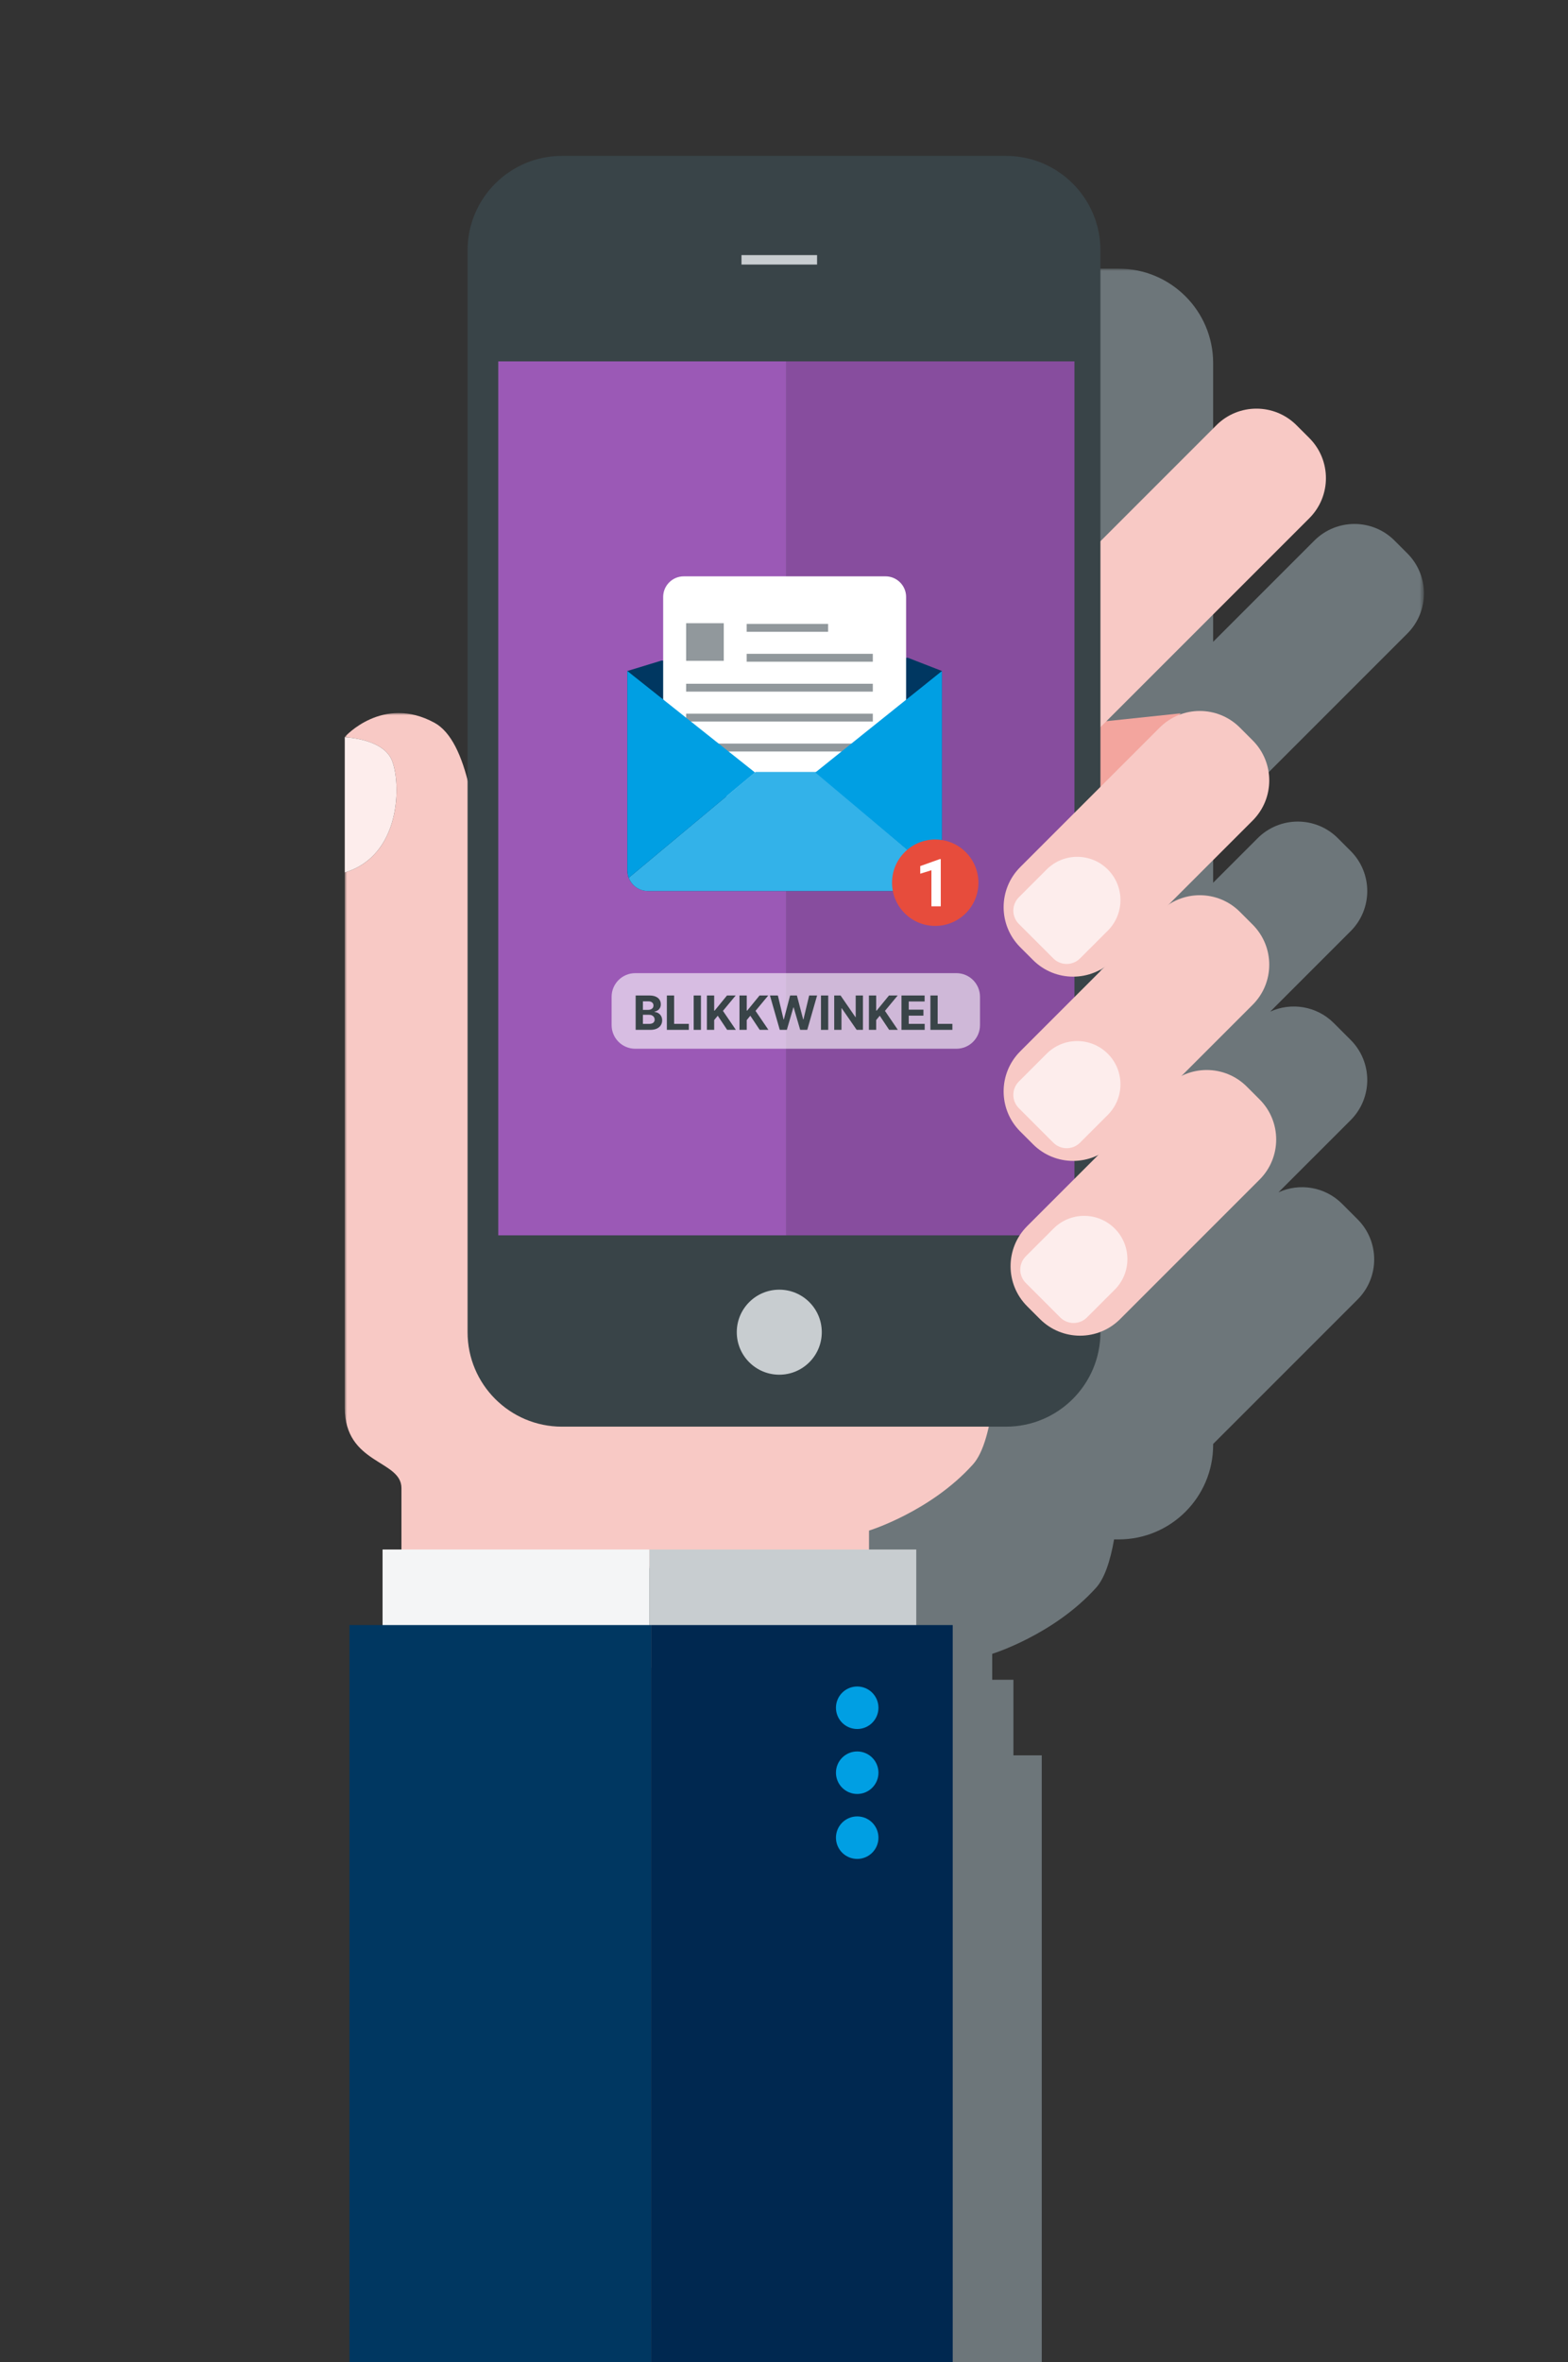<?xml version="1.0" encoding="UTF-8"?>
<svg xmlns="http://www.w3.org/2000/svg" xmlns:xlink="http://www.w3.org/1999/xlink" width="332px" height="500px" viewBox="0 0 332 500" version="1.1">
  <rect x="0" y="0" width="332" height="500" fill="#333333" stroke="none"/>
  <title>blikkwinkel</title>
  <defs>
    <polygon id="path-1" points="0 0 202.408 0 202.408 590.383 0 590.383"></polygon>
    <polygon id="path-3" points="0 0 138.014 0 138.014 181.062 0 181.062"></polygon>
    <path d="M188.874,186.856 C188.874,191.906 192.969,196 198.021,196 L198.021,196 C203.072,196 207.167,191.906 207.167,186.856 L207.167,186.856 C207.167,181.805 203.072,177.707 198.021,177.707 L198.021,177.707 C192.969,177.707 188.874,181.805 188.874,186.856 L188.874,186.856 Z" id="path-5"></path>
  </defs>
  <g id="blikkwinkel" stroke="none" stroke-width="1" fill="none" fill-rule="evenodd">
    <g id="Group-3" transform="translate(99.087, 56.867)">
      <mask id="mask-2" fill="white">
        <use xlink:href="#path-1"></use>
      </mask>
      <g id="Clip-2"></g>
      <path d="M198.894,60.27 L196.182,57.559 C191.496,52.875 183.898,52.875 179.212,57.559 L157.778,78.993 L157.778,20 C157.778,8.954 148.824,0 137.778,0 L43.778,0 C32.733,0 23.778,8.954 23.778,20 L23.778,128.016 C22.503,125.321 20.939,123.278 19,122.219 C8,116.219 0,125.219 0,125.219 L0,267.219 C0,279.219 12,278.219 12,284.219 L12,298.707 L9.487,298.707 L9.487,314.707 L2.487,314.707 L2.487,590.383 L121.487,590.383 L121.487,314.707 L115.487,314.707 L115.487,298.707 L111,298.707 L111,293.219 C111,293.219 124,289.219 133,279.219 C134.733,277.293 135.983,273.7 136.802,269 L137.778,269 C148.824,269 157.778,260.043 157.778,249 L157.778,248.793 L188.362,218.211 C193.048,213.524 193.048,205.926 188.362,201.239 L185.07,197.946 C181.43,194.305 176.037,193.508 171.612,195.524 L186.894,180.243 C191.58,175.555 191.58,167.958 186.894,163.27 L183.32,159.696 C179.68,156.055 174.287,155.258 169.862,157.274 L186.894,140.243 C191.58,135.555 191.58,127.958 186.894,123.27 L184.182,120.559 C179.496,115.875 171.898,115.875 167.212,120.559 L157.778,129.993 L157.778,118.356 L198.894,77.243 C203.58,72.555 203.58,64.957 198.894,60.27" id="Fill-1" fill="#6D767A" mask="url(#mask-2)"></path>
    </g>
    <polygon id="Fill-4" fill="#F3A59E" points="250 151 231 153 230 172"></polygon>
    <g id="Group-7" transform="translate(73, 150.938)">
      <mask id="mask-4" fill="white">
        <use xlink:href="#path-3"></use>
      </mask>
      <g id="Clip-6"></g>
      <path d="M128,73.062 C118,52.062 28,68.062 28,68.062 C28,68.062 33.074,9.739 19,2.062 C8,-3.938 -0,5.062 -0,5.062 L-0,5.106 C2.393,5.274 8.408,6.082 10,10.062 C11.945,14.925 11.962,30.16 -0,33.754 L-0,147.062 C-0,159.062 12,158.062 12,164.062 L12,181.062 L111,181.062 L111,173.062 C111,173.062 124,169.062 133,159.062 C142,149.062 138,94.062 128,73.062" id="Fill-5" fill="#F8C9C5" mask="url(#mask-4)"></path>
    </g>
    <polygon id="Fill-8" fill="#F4F5F6" points="81 353 137.5 353 137.5 328 81 328"></polygon>
    <polygon id="Fill-9" fill="#C8CDD0" points="137.5 353 194 353 194 328 137.5 328"></polygon>
    <polygon id="Fill-10" fill="#003761" points="74 647.5 137.862 647.5 137.862 344 74 344"></polygon>
    <polygon id="Fill-11" fill="#002850" points="137.862 647.5 201.724 647.5 201.724 344 137.862 344"></polygon>
    <g id="Group-24" transform="translate(73, 33)">
      <path d="M201.519,57.016 C196.833,52.329 189.234,52.332 184.55,57.016 L138.269,103.297 C133.582,107.985 133.582,115.579 138.269,120.266 L140.981,122.977 C145.667,127.664 153.262,127.664 157.95,122.977 L204.231,76.696 C208.915,72.012 208.917,64.414 204.231,59.727 L201.519,57.016 Z" id="Fill-12" fill="#F8C9C5"></path>
      <path d="M46,0 C34.954,0 26,8.953 26,20 L26,249 C26,260.047 34.954,269 46,269 L140,269 C151.046,269 160,260.047 160,249 L160,20 C160,8.953 151.046,0 140,0 L46,0 Z" id="Fill-14" fill="#394448"></path>
      <path d="M108.5,333 C110.985,333 113,330.984 113,328.5 C113,326.016 110.985,324 108.5,324 C106.015,324 104,326.016 104,328.5 C104,330.984 106.015,333 108.5,333" id="Fill-16" fill="#009FE3"></path>
      <path d="M108.5,346.75 C110.985,346.75 113,344.734 113,342.25 C113,339.766 110.985,337.75 108.5,337.75 C106.015,337.75 104,339.766 104,342.25 C104,344.734 106.015,346.75 108.5,346.75" id="Fill-18" fill="#009FE3"></path>
      <path d="M108.5,360.5 C110.985,360.5 113,358.484 113,356 C113,353.516 110.985,351.5 108.5,351.5 C106.015,351.5 104,353.516 104,356 C104,358.484 106.015,360.5 108.5,360.5" id="Fill-20" fill="#009FE3"></path>
      <path d="M10,128 C8.408,124.02 2.393,123.211 0,123.043 L0,151.691 C11.962,148.098 11.945,132.863 10,128" id="Fill-22" fill="#FDEDEC"></path>
    </g>
    <polygon id="Fill-25" fill="#874D9E" points="166.5 261.5 227.5 261.5 227.5 76.5 166.5 76.5"></polygon>
    <g id="Group-38" transform="translate(212.504, 150.501)">
      <path d="M51.485,79.514 C46.798,74.827 39.2,74.83 34.516,79.514 L4.985,109.045 C0.297,113.733 0.297,121.327 4.985,126.014 L7.696,128.725 C12.383,133.412 19.977,133.412 24.665,128.725 L54.196,99.194 C58.88,94.51 58.883,86.912 54.196,82.225 L51.485,79.514 Z" id="Fill-26" fill="#F8C9C5"></path>
      <path d="M23.524,109.557 C19.946,105.979 14.149,105.979 10.571,109.557 L4.696,115.432 C3.133,116.994 3.133,119.526 4.696,121.088 L11.989,128.381 C13.551,129.944 16.083,129.944 17.645,128.381 L23.52,122.506 C27.098,118.928 27.098,113.131 23.524,109.557" id="Fill-28" fill="#FDEDEC"></path>
      <path d="M50.016,42.514 C45.329,37.827 37.731,37.83 33.047,42.514 L3.516,72.045 C-1.172,76.733 -1.172,84.327 3.516,89.014 L6.227,91.725 C10.914,96.412 18.508,96.412 23.196,91.725 L52.727,62.194 C57.411,57.51 57.414,49.912 52.727,45.225 L50.016,42.514 Z" id="Fill-30" fill="#F8C9C5"></path>
      <path d="M22.055,72.557 C18.477,68.979 12.68,68.979 9.102,72.557 L3.227,78.432 C1.664,79.994 1.664,82.526 3.227,84.088 L10.52,91.381 C12.082,92.944 14.614,92.944 16.176,91.381 L22.051,85.506 C25.629,81.928 25.629,76.131 22.055,72.557" id="Fill-32" fill="#FDEDEC"></path>
      <path d="M50.016,3.514 C45.329,-1.173 37.731,-1.17 33.047,3.514 L3.516,33.045 C-1.172,37.733 -1.172,45.327 3.516,50.014 L6.227,52.725 C10.914,57.412 18.508,57.412 23.196,52.725 L52.727,23.194 C57.411,18.51 57.414,10.912 52.727,6.225 L50.016,3.514 Z" id="Fill-34" fill="#F8C9C5"></path>
      <path d="M22.055,33.557 C18.477,29.979 12.68,29.979 9.102,33.557 L3.227,39.432 C1.664,40.994 1.664,43.526 3.227,45.088 L10.52,52.381 C12.082,53.944 14.614,53.944 16.176,52.381 L22.051,46.506 C25.629,42.928 25.629,37.131 22.055,33.557" id="Fill-36" fill="#FDEDEC"></path>
    </g>
    <polygon id="Fill-39" fill="#9B59B6" points="105.5 261.5 166.5 261.5 166.5 76.5 105.5 76.5"></polygon>
    <path d="M165,291 C169.971,291 174,286.969 174,282 C174,277.031 169.971,273 165,273 C160.029,273 156,277.031 156,282 C156,286.969 160.029,291 165,291" id="Fill-40" fill="#C8CDD0"></path>
    <polygon id="Fill-42" fill="#C8CDD0" points="157 56 173 56 173 54 157 54"></polygon>
    <path d="M192.253,139.245 L199.437,142.037 L199.437,184.274 C199.437,186.668 197.498,188.607 195.106,188.607 L137.164,188.607 C134.772,188.607 132.833,186.668 132.833,184.274 L132.833,142.037 L140.017,139.843" id="Fill-44" fill="#003761"></path>
    <path d="M144.77,168.578 C142.376,168.578 140.417,166.619 140.417,164.225 L140.417,126.353 C140.417,123.959 142.376,122 144.77,122 L187.501,122 C189.895,122 191.854,123.959 191.854,126.353 L191.854,164.225 C191.854,166.619 189.895,168.578 187.501,168.578 L144.77,168.578 Z" id="Fill-46" fill="#FFFFFF"></path>
    <polygon id="Fill-49" fill="#91989C" points="158.098 133.739 175.342 133.739 175.342 132.071 158.098 132.071"></polygon>
    <polygon id="Fill-50" fill="#91989C" points="158.098 140.072 184.804 140.072 184.804 138.404 158.098 138.404"></polygon>
    <polygon id="Fill-51" fill="#91989C" points="145.28 146.406 184.804 146.406 184.804 144.74 145.28 144.74"></polygon>
    <polygon id="Fill-52" fill="#91989C" points="145.28 152.74 184.804 152.74 184.804 151.072 145.28 151.072"></polygon>
    <polygon id="Fill-53" fill="#91989C" points="145.28 159.074 184.804 159.074 184.804 157.407 145.28 157.407"></polygon>
    <g id="Group-60" transform="translate(132.833, 142.043)">
      <path d="M27.149,21.364 L0.294,43.763 C0.909,45.395 2.479,46.564 4.33,46.564 L62.273,46.564 C64.123,46.564 65.694,45.395 66.31,43.763 L39.941,21.364 L27.149,21.364 Z" id="Fill-54" fill="#33B2E9"></path>
      <path d="M39.799,21.479 L66.311,43.763 C66.229,43.98 66.128,44.187 66.015,44.386 L66.022,44.395 C66.39,43.757 66.604,43.02 66.604,42.231 L66.604,0.001 L39.799,21.479 Z" id="Fill-56" fill="#009FE3"></path>
      <path d="M0.294,43.763 L27.023,21.479 L0,0 L0,42.231 C0,43.021 0.215,43.757 0.581,44.394 L0.591,44.386 C0.477,44.187 0.375,43.979 0.294,43.763" id="Fill-58" fill="#009FE3"></path>
    </g>
    <polygon id="Fill-61" fill="#91989C" points="145.28 139.887 153.245 139.887 153.245 131.922 145.28 131.922"></polygon>
    <path d="M198.02,196 C203.071,196 207.167,191.906 207.167,186.855 C207.167,181.805 203.071,177.707 198.02,177.707 C192.97,177.707 188.875,181.805 188.875,186.855 C188.875,191.906 192.97,196 198.02,196" id="Fill-62" fill="#E74C3C"></path>
    <mask id="mask-6" fill="white">
      <use xlink:href="#path-5"></use>
    </mask>
    <g id="Clip-65"></g>
    <polygon id="Fill-64" fill="#FFFFFF" points="199.195 181.856 198.982 181.856 194.847 183.337 194.847 184.948 197.213 184.214 197.213 191.856 199.195 191.856"></polygon>
    <path d="M134.5,206 C131.739,206 129.5,208.238 129.5,211 L129.5,217 C129.5,219.762 131.739,222 134.5,222 L202.5,222 C205.261,222 207.5,219.762 207.5,217 L207.5,211 C207.5,208.238 205.261,206 202.5,206 L134.5,206 Z" id="Fill-67" fill-opacity="0.6" fill="#FFFFFF"></path>
    <g id="BLIKKWINKEL" transform="translate(134.591, 210.727)" fill="#394448" fill-rule="nonzero">
      <path d="M0,7.273 L0,0 L2.909,0 C3.444,0 3.891,0.08 4.249,0.239 C4.607,0.398 4.876,0.617 5.056,0.898 C5.237,1.178 5.327,1.5 5.327,1.864 C5.327,2.149 5.269,2.399 5.155,2.612 C5.041,2.826 4.885,3.001 4.687,3.137 C4.489,3.273 4.264,3.369 4.011,3.426 L4.011,3.497 C4.288,3.51 4.548,3.588 4.791,3.733 C5.035,3.877 5.232,4.078 5.383,4.337 C5.535,4.596 5.611,4.905 5.611,5.264 C5.611,5.649 5.515,5.992 5.325,6.295 C5.134,6.597 4.853,6.836 4.481,7.011 C4.11,7.185 3.651,7.273 3.105,7.273 L0,7.273 Z M1.537,6.014 L2.79,6.014 C3.219,6.014 3.531,5.932 3.728,5.768 C3.924,5.604 4.023,5.385 4.023,5.111 C4.023,4.91 3.974,4.732 3.877,4.577 C3.78,4.423 3.642,4.301 3.463,4.214 C3.285,4.126 3.071,4.082 2.824,4.082 L1.537,4.082 L1.537,6.014 Z M1.537,3.043 L2.676,3.043 C2.886,3.043 3.073,3.005 3.239,2.931 C3.404,2.857 3.534,2.751 3.63,2.613 C3.725,2.476 3.773,2.311 3.773,2.119 C3.773,1.857 3.68,1.645 3.494,1.483 C3.309,1.322 3.045,1.241 2.705,1.241 L1.537,1.241 L1.537,3.043 Z" id="Shape"></path>
      <polygon id="Path" points="6.608 7.273 6.608 0 8.145 0 8.145 6.006 11.261 6.006 11.261 7.273"></polygon>
      <polygon id="Path" points="13.821 0 13.821 7.273 12.284 7.273 12.284 0"></polygon>
      <polygon id="Path" points="15.088 7.273 15.088 0 16.625 0 16.625 3.207 16.719 3.207 19.338 0 21.179 0 18.483 3.256 21.213 7.273 19.372 7.273 17.381 4.284 16.625 5.205 16.625 7.273"></polygon>
      <polygon id="Path" points="21.983 7.273 21.983 0 23.52 0 23.52 3.207 23.614 3.207 26.233 0 28.074 0 25.378 3.256 28.108 7.273 26.267 7.273 24.276 4.284 23.52 5.205 23.52 7.273"></polygon>
      <polygon id="Path" points="30.514 7.273 28.432 0 30.111 0 31.315 5.054 31.378 5.054 32.704 0 34.142 0 35.469 5.063 35.531 5.063 36.736 0 38.415 0 36.332 7.273 34.835 7.273 33.452 2.517 33.395 2.517 32.011 7.273"></polygon>
      <polygon id="Path" points="40.773 0 40.773 7.273 39.236 7.273 39.236 0"></polygon>
      <polygon id="Path" points="48.122 0 48.122 7.273 46.793 7.273 43.631 2.696 43.577 2.696 43.577 7.273 42.04 7.273 42.04 0 43.386 0 46.528 4.574 46.591 4.574 46.591 0"></polygon>
      <polygon id="Path" points="49.389 7.273 49.389 0 50.926 0 50.926 3.207 51.02 3.207 53.639 0 55.48 0 52.784 3.256 55.514 7.273 53.673 7.273 51.682 4.284 50.926 5.205 50.926 7.273"></polygon>
      <polygon id="Path" points="56.284 7.273 56.284 0 61.185 0 61.185 1.267 57.821 1.267 57.821 3 60.932 3 60.932 4.267 57.821 4.267 57.821 6.006 61.199 6.006 61.199 7.273"></polygon>
      <polygon id="Path" points="62.409 7.273 62.409 0 63.946 0 63.946 6.006 67.062 6.006 67.062 7.273"></polygon>
    </g>
  </g>
</svg>
